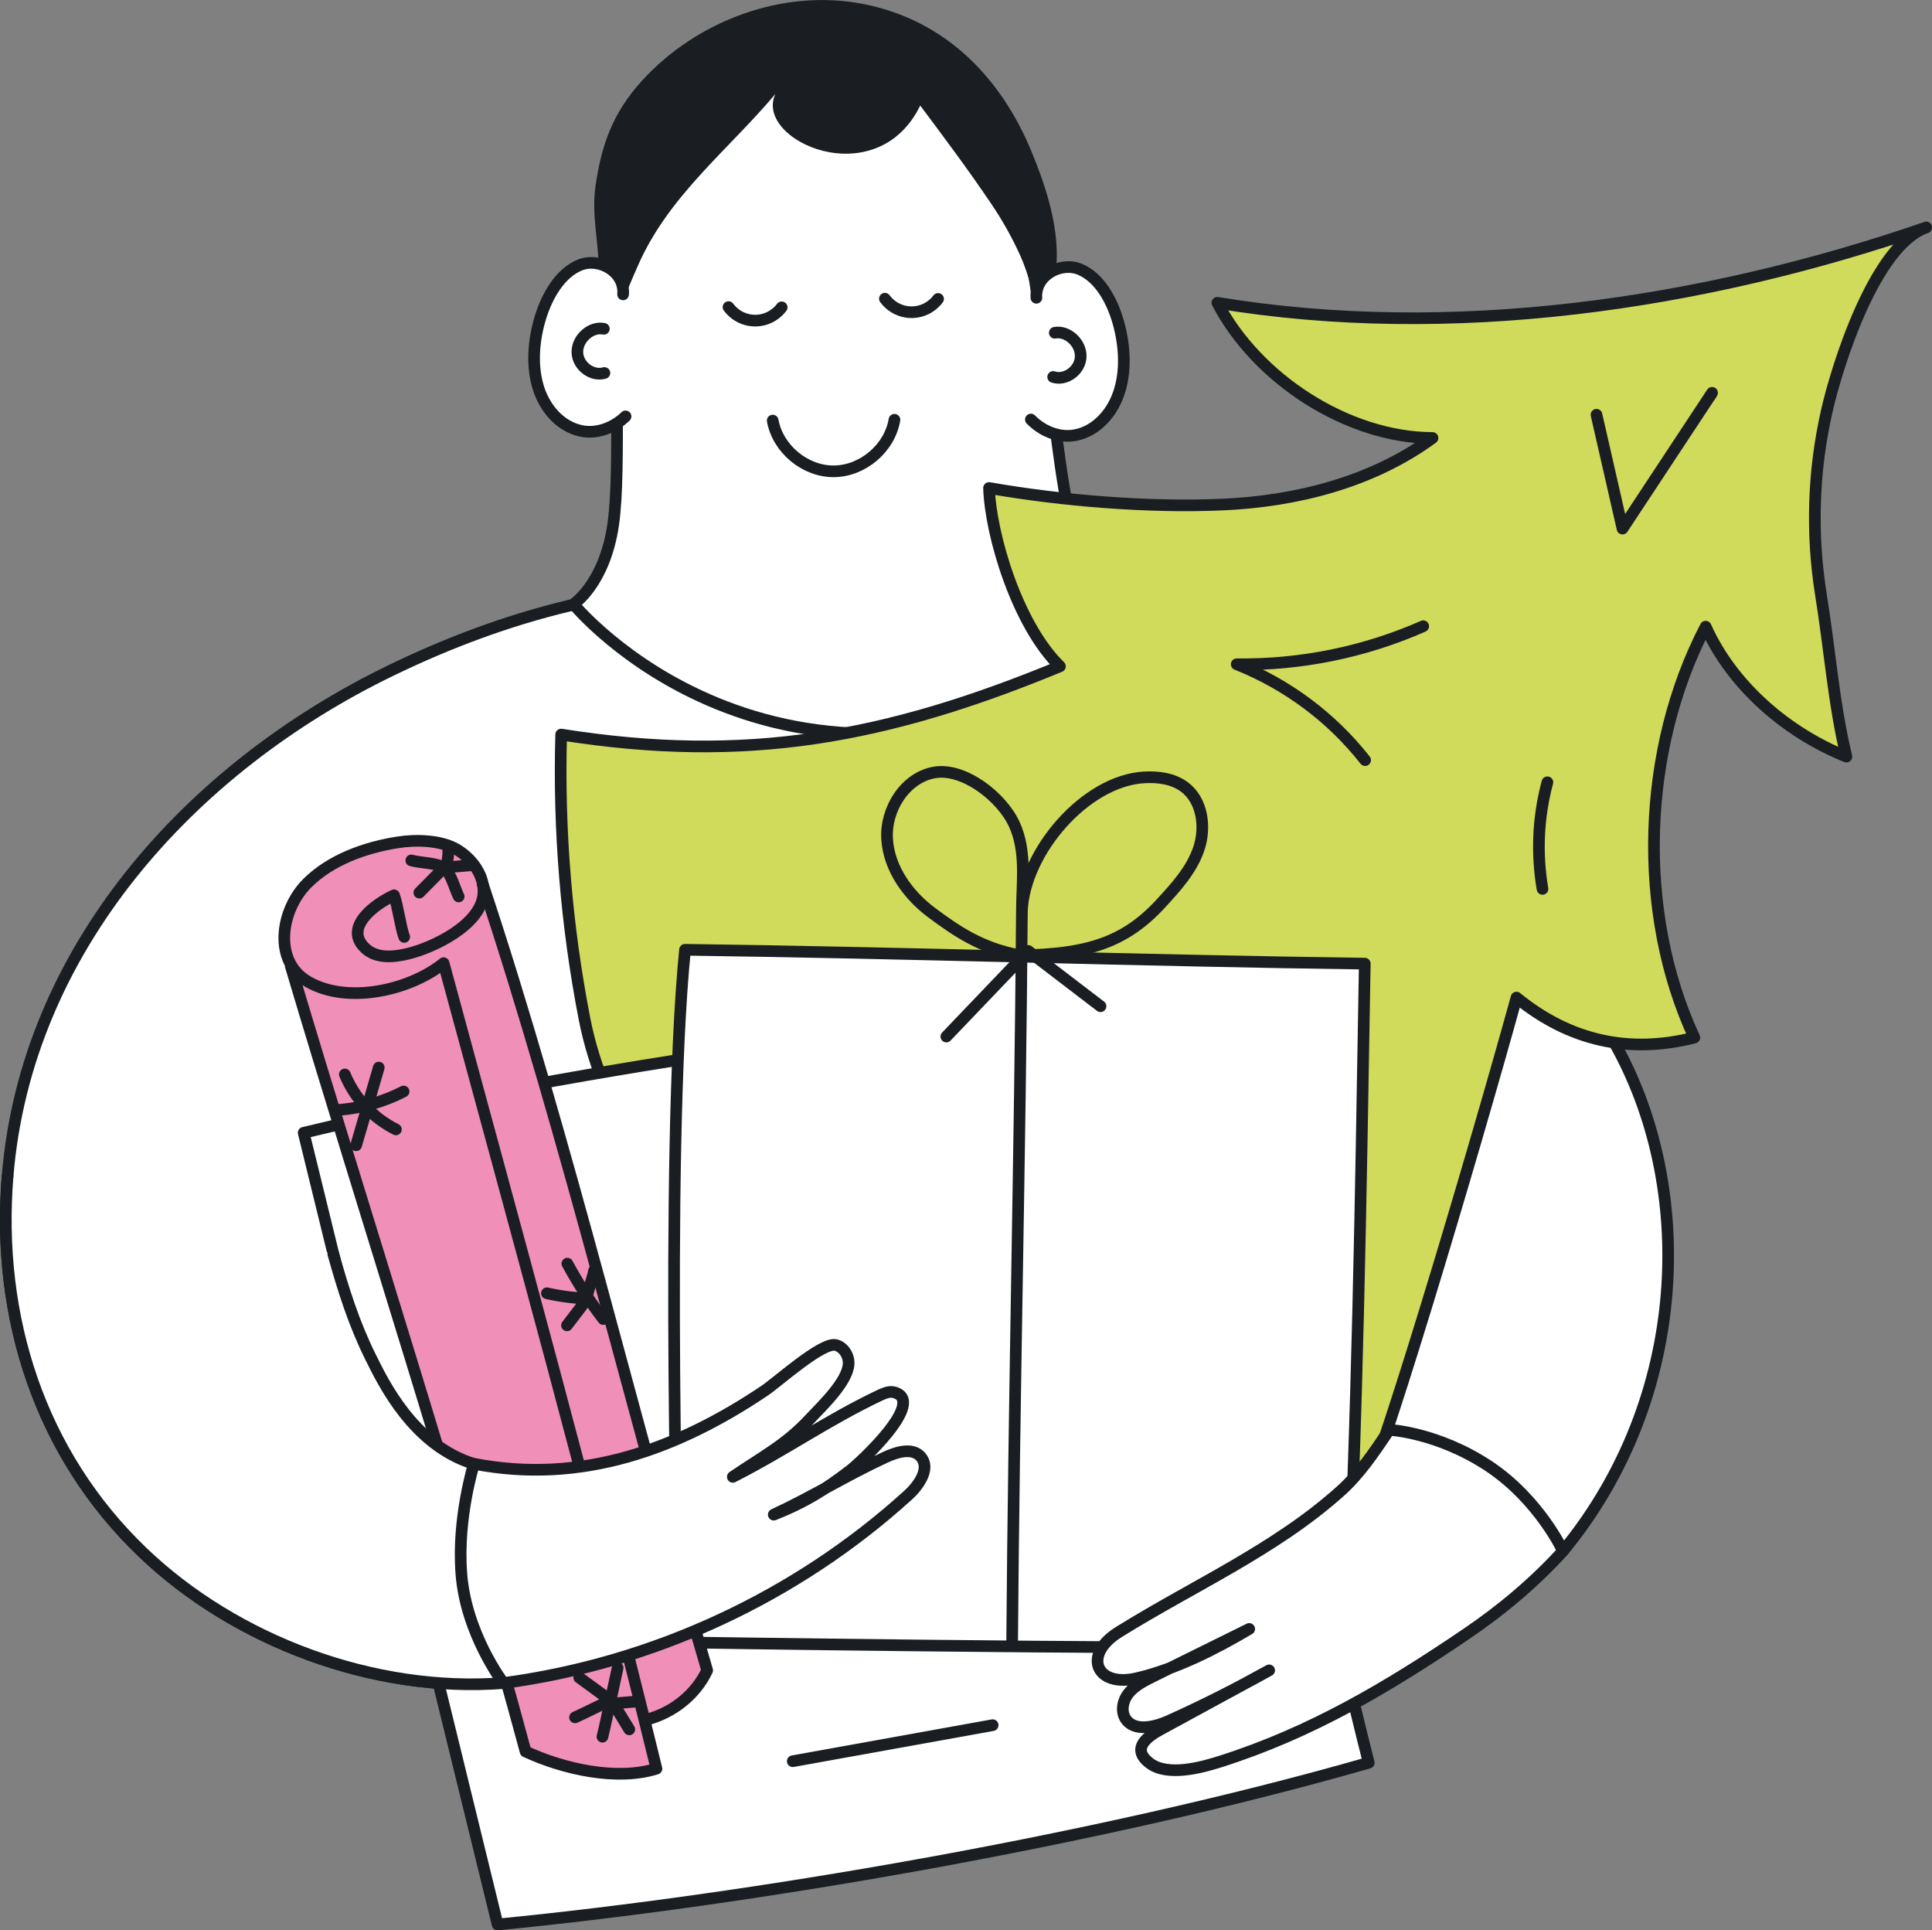 <svg xmlns="http://www.w3.org/2000/svg" xmlns:xlink="http://www.w3.org/1999/xlink" id="Ebene_1" x="0px" y="0px" viewBox="0 0 1656.7 1655" xml:space="preserve"><rect x="0" y="0" width="1656.7" height="1655" fill="#808080" stroke="none"/><g id="_2">	<path fill="#FFFFFF" stroke="#1A1E22" stroke-width="10" stroke-linecap="round" stroke-linejoin="round" d="M431.7,1443   c-110.6,8.6-229.6-35.7-309.3-112C34.1,1246.5-3.3,1129.4,6.5,1008.5c15.8-194,156-350.2,329.4-434   C537.5,477,699.8,492.4,867,533.1c196.3,47.7,414.8,180,517.1,360.4c70.2,123.7,64.6,304.8-43.8,436.3   C1339.7,1330.5,397.3,1391.7,431.7,1443z"></path>	<path fill="#FFFFFF" stroke="#1A1E22" stroke-width="10" stroke-linecap="round" stroke-linejoin="round" d="M491.8,518   c0,0,170.9,209,470.6,53.7C907,474.5,908,361.2,892.8,274.1c-11.5-66-14.9-141.7-63-193.9C778.5,24.4,686,20.3,620.6,58.5   c-63.8,37.2-74.1,112.2-86.6,183c-9.3,52.6-1,158.9-8.2,208.3C518.4,500.6,491.8,518,491.8,518z"></path>	<path fill="#1A1E22" d="M874.9,219.2c14.5,32.4,16.2,69.1,21.6,103.9c-5.2-33.8,10.5-72.6,9.7-106.9c-0.6-29.4-10.4-59-21.7-86.3   c-26.3-63.8-74-112.4-143.3-126.3S597.7,17.5,550.6,69.1c-25,27.4-34.9,54.8-40,90.8c-3.5,24.6,2.9,47.7,2.8,72.2   c-0.2,27.3,2.2,48.8,8.3,76c2.3-27.5,14-54.4,24.9-79.4c26.2-60.5,76.8-98.9,118.3-148.1c-18.8,39.7,86.5,87,124.2,9.9   c20.8,27.8,41.6,55.6,61,84.4C859.6,188.9,867.9,203.7,874.9,219.2z"></path>	<path fill="#FFFFFF" d="M888.1,255.3c0.2-2.1,0.5-4.2,1-6.3c3.6-14.3,21.3-24.8,37.2-18c16.4,7.1,27.2,26.2,32.6,45.2   c5.8,20.5,6.9,42.8,0.2,61.7s-21.8,33.7-40,35.6c-24.4,2.6-52.5-21.6-57.2-42.4c-3-13.2-5.8-51.1,0.3-63.2   C866.5,259.4,887.6,259.8,888.1,255.3z"></path>	<path fill="none" stroke="#1A1E22" stroke-width="10" stroke-linecap="round" stroke-linejoin="round" d="M888.7,255.3   c-1.2-19.5,21.2-31.3,37.6-24.3s27.2,26.2,32.6,45.2c5.8,20.5,6.9,42.8,0.2,61.7s-21.8,33.7-40,35.6c-12.2,1.3-25.5-4-35.1-13.8"></path>	<path fill="none" stroke="#1A1E22" stroke-width="10" stroke-linecap="round" stroke-linejoin="round" d="M904.5,285.3   c11-2,22.6,8.8,22.2,20.5s-12.8,20.9-23.6,17.4"></path>	<path fill="#FFFFFF" d="M534.9,252.3c-0.1-2.1-0.4-4.2-0.9-6.3c-3.3-14.4-20.7-25.3-36.7-18.9c-16.6,6.7-27.8,25.6-33.7,44.4   c-6.3,20.4-7.9,42.6-1.7,61.7s21,34.2,39.1,36.6c24.3,3.2,53-20.3,58.2-41c3.3-13.1,7-50.9,1.2-63.2   C556.3,257,535.2,256.8,534.9,252.3z"></path>	<path fill="none" stroke="#1A1E22" stroke-width="10" stroke-linecap="round" stroke-linejoin="round" d="M534.3,252.4   c1.7-19.4-20.4-31.9-37-25.2s-27.8,25.6-33.7,44.4c-6.3,20.4-7.9,42.6-1.7,61.7c6.2,19.1,21,34.2,39.1,36.6   c12.2,1.6,25.6-3.4,35.4-12.9"></path>	<path fill="none" stroke="#1A1E22" stroke-width="10" stroke-linecap="round" stroke-linejoin="round" d="M517.8,281.9   c-10.9-2.2-22.8,8.2-22.7,19.9s12.3,21.1,23.2,18"></path>	<path fill="none" stroke="#1A1E22" stroke-width="10" stroke-linecap="round" stroke-linejoin="round" d="M662.6,360.6   c4.4,24.3,27.8,43.7,52.5,43.5s47.8-19.8,51.9-44.2"></path>	<path fill="none" stroke="#1A1E22" stroke-width="10" stroke-linecap="round" stroke-linejoin="round" d="M624.7,263.3   c9.3,12.6,27,15.4,39.6,6.1c2.3-1.7,4.3-3.6,6-5.9"></path>	<path fill="none" stroke="#1A1E22" stroke-width="10" stroke-linecap="round" stroke-linejoin="round" d="M758.8,256.1   c9.3,12.6,27,15.4,39.6,6.1c2.3-1.7,4.3-3.6,6-5.9"></path>	<path fill="#D0DA5B" stroke="#1A1E22" stroke-width="10" stroke-linecap="round" stroke-linejoin="round" d="M501.2,873.5   c-15.6-80.3-22.3-162-20-243.7c158.6,25.1,278.5,3.1,427.7-58.5c-36.7-35.8-59.6-113-60.8-152.9c62.7,10.9,136.4,17,200.1,14.2   s128.3-19.2,180.2-57.1c-72.8-0.2-150.6-50.7-184.5-115.9c200.1,33,415.3,1.8,607.9-64.6c-44.1,15.3-76.5,118.2-85.4,157.8   c-11.7,51.6-13.3,105-4.9,157.3c7.4,45.5,11,94.2,21.8,138.6c-51-20.5-97.9-60.7-120.7-111.4c-55,105.5-59.5,245-9.7,352.3   c-56.5,14.3-107.4,2.5-152.5-34.3c-34.9,126.8-125,431.7-139.8,445c-16.6,15-22.6,10.9-44.6,11.4c-81.7,1.7-162.6-16.2-235.5-53   C725.3,1180.1,535,1047,501.2,873.5z"></path>	<path fill="none" stroke="#1A1E22" stroke-width="10" stroke-linecap="round" stroke-linejoin="round" d="M1220.4,536.9   c-50.4,22.2-104.9,33.3-159.9,32.6c43.3,17.3,81.3,45.6,110.1,82.2"></path>	<path fill="none" stroke="#1A1E22" stroke-width="10" stroke-linecap="round" stroke-linejoin="round" d="M1369,355.6l22.3,97.6   l76.8-116.4l-1.8,3"></path>	<path fill="none" stroke="#1A1E22" stroke-width="10" stroke-linecap="round" stroke-linejoin="round" d="M1326.9,670.7   c-8,29.8-9.4,61-4.2,91.4"></path>	<path fill="#FFFFFF" stroke="#1A1E22" stroke-width="10" stroke-linecap="round" stroke-linejoin="round" d="M426.7,1650   c212.6-20.7,512.1-71.3,747-138.7c-67.4-264.6-69.1-405.1-136.5-669.7c-266,41.6-518.1,67.5-776.8,129.6L426.7,1650z"></path>	<path fill="none" stroke="#1A1E22" stroke-width="10" stroke-linecap="round" stroke-linejoin="round" d="M679.8,1510l171.4-30.9"></path>	<path fill="#FFFFFF" stroke="#1A1E22" stroke-width="10" stroke-linecap="round" stroke-linejoin="round" d="M582.4,1408.1   c0,0-12.7-415.7,5-593.8c188.5,2.5,394.4,9.4,582.9,11.9c-3.5,204.2-6.1,388.7-16.1,586.1C954.8,1414,582.4,1408.1,582.4,1408.1z"></path>	<path fill="none" stroke="#1A1E22" stroke-width="10" stroke-linecap="round" stroke-linejoin="round" d="M876.3,780.7   c2.3-50.5,54.3-111.3,104.8-114.2c12-0.7,24.7,1,34.4,8.1c15.6,11.5,18.7,34.6,12.5,53s-19.8,33.2-33,47.5   c-30.9,33.4-63.4,43.1-120.1,44c-33.4-5.9-55.2-21.2-75.7-36.4s-36.9-37.9-38.5-63.3s15.3-52.6,40.4-57.1   c25.3-4.5,57.9,21,68.6,44.3S876.4,755,876.3,780.7c-1.6,213.5-6.8,414.6-8.4,628.1"></path>	<path fill="none" stroke="#1A1E22" stroke-width="10" stroke-linecap="round" stroke-linejoin="round" d="M811.5,888.7l70.2-73.4   l62,47.4"></path>	<path fill="#F08FB7" d="M606.4,1432.1c-58.6-198.4-120.9-459-192.2-673.4c-2.1-12.6-11.5-24-22.7-30.6c-13.5-7.9-34.8-8.5-50.3-6   c-33.8,5.2-75.8,20.1-90.8,53.6c-6.5,14.8-6.8,31.5-0.9,46.5h-1.1c61.7,207.7,145.3,467.9,202.2,679.5   c32.3,15,78.2,25.3,112.2,14.7c-3.4-13.9-6.8-27.8-10.2-41.7C575.6,1469.5,596.3,1453.6,606.4,1432.1z"></path>	<path fill="none" stroke="#1A1E22" stroke-width="10" stroke-linecap="round" stroke-linejoin="round" d="M554.5,1474.3   c22.3-5.7,42.1-21.3,51.9-42.2c-58.7-198.7-121.1-460-192.6-674.5"></path>	<path fill="none" stroke="#1A1E22" stroke-width="10" stroke-linecap="round" stroke-linejoin="round" d="M346.6,803.3   c-3.2-8.7-5.5-27-8.7-35.7c-16.1,7.3-44,27.5-24.6,45.5c9.7,9,24.3,7.5,36.2,4.7c22-5.3,62.5-24.6,65-51c1.4-15.6-9.5-30.7-23-38.6   s-34.8-8.5-50.3-6c-27.3,4.2-57.4,14.7-77.7,35c-23.1,23.1-29.5,67,0.5,84.4c34.1,19.8,87.6,7.4,116.4-15.8   c62.4,230.2,125.9,458.9,182.5,690.6c-34,10.7-79.9,0.3-112.2-14.7c-56.9-211.7-139.7-465.8-201.4-673.5"></path>	<path fill="none" stroke="#1A1E22" stroke-width="10" stroke-linecap="round" stroke-linejoin="round" d="M305.4,981.9l19.4-66.6"></path>	<path fill="none" stroke="#1A1E22" stroke-width="10" stroke-linecap="round" stroke-linejoin="round" d="M295.7,921.2   c8.5,20.5,24,37.2,43.8,47.1"></path>	<path fill="none" stroke="#1A1E22" stroke-width="10" stroke-linecap="round" stroke-linejoin="round" d="M290.6,951.6   c19.4-1.6,38.2-6.9,55.5-15.8"></path>	<path fill="none" stroke="#1A1E22" stroke-width="10" stroke-linecap="round" stroke-linejoin="round" d="M486.5,1083.4   c9,16.6,19.3,32.5,30.8,47.5"></path>	<path fill="none" stroke="#1A1E22" stroke-width="10" stroke-linecap="round" stroke-linejoin="round" d="M486.2,1136.3l17.6-23   c-11.7-0.4-23.4-1.9-34.8-4.5"></path>	<path fill="none" stroke="#1A1E22" stroke-width="10" stroke-linecap="round" stroke-linejoin="round" d="M352.7,737.7   c7.5,2.2,22,1.9,28.2,6.5c5.8,4.4,9.2,18,12.4,24.4"></path>	<path fill="none" stroke="#1A1E22" stroke-width="10" stroke-linecap="round" stroke-linejoin="round" d="M359.6,765.3l16.4-16.6"></path>	<path fill="none" stroke="#1A1E22" stroke-width="10" stroke-linecap="round" stroke-linejoin="round" d="M496.7,1438.3l26.9,19.6   c-2.6,10.8-4.3,20.3-7,31.1"></path>	<path fill="none" stroke="#1A1E22" stroke-width="10" stroke-linecap="round" stroke-linejoin="round" d="M493.1,1472.4   c6.3-2.7,24.1-11.8,30.5-14.5c1.9-8.9,4.1-19,6-27.9"></path>	<path fill="none" stroke="#1A1E22" stroke-width="10" stroke-linecap="round" stroke-linejoin="round" d="M546,1458.8l-20,1.7   l13.6,22.2"></path>	<path fill="none" stroke="#1A1E22" stroke-width="10" stroke-linecap="round" stroke-linejoin="round" d="M503.5,1111.4   c1-6.1,4.8-15.8,5.9-21.9"></path>	<path fill="none" stroke="#1A1E22" stroke-width="10" stroke-linecap="round" stroke-linejoin="round" d="M384.4,728.4   c0.4,5.9-1.8,15.2-1.8,15.2l19.9-1.6"></path>	<path fill="#FFFFFF" stroke="#1A1E22" stroke-width="10" stroke-linecap="round" stroke-linejoin="round" d="M1340.3,1329.8   c-24.6,27-52.9,50.8-83.1,71.2c-66.7,45.3-133,84.6-210.5,109.2c-16.3,5.2-45.6,13.3-61.1,1.3c-13.8-10.7-5.9-20.3,9-28.4l93.7-51   c-28.1,15.7-56.8,30.2-86.2,43.4c-12.3,5.5-29.8,9.4-37-2c-4.3-6.8-2.1-16.2,3.1-22.3s12.6-9.9,19.8-13.5l83.2-41.1   c-29.5,17.5-63,34.5-96.6,42.3c-34.8,8.1-46.6-20.1-15.3-39.6c63.9-39.8,134.2-70.6,190.2-120.9c15.9-14.2,27.9-31.8,41.8-52.5   c0,0,41.3,2,85.2,31C1319.9,1285.7,1340.3,1329.8,1340.3,1329.8z"></path>	<path fill="#FFFFFF" d="M285.8,1075.1c8.5,30.3,17.6,59.5,32.1,88.7c10.7,21.5,35.2,73.2,88.5,91.3   c-16.7,59.4-9.1,136.6,25.3,187.9c-110.6,8.6-229.6-35.7-309.3-112C34.1,1246.5-3.3,1129.3,6.5,1008.5L285.8,1075.1z"></path>	<path fill="none" stroke="#1A1E22" stroke-width="10" stroke-linecap="round" stroke-linejoin="round" d="M285.8,1075.1   c8.5,30.3,17.6,59.5,32.1,88.7c10.7,21.5,36.5,75.4,88.5,91.3c-16.7,59.4-9.1,136.6,25.3,187.9c-110.6,8.6-229.6-35.7-309.3-112   C34.1,1246.5-3.3,1129.3,6.5,1008.5"></path>	<path fill="#FFFFFF" stroke="#1A1E22" stroke-width="10" stroke-linecap="round" stroke-linejoin="round" d="M431.7,1443   c128.5-17.1,251.3-74.1,347.2-161.3c9.4-8.6,19.1-23,10.7-32.7c-7.1-8.2-20.4-4.2-30.2,0.3c-34.5,16-61.5,33.3-95.9,49.3   c25.6-10,44.1-21.4,65.8-38.1c7.8-6,65.9-59.3,37.4-66.8c-3.9-1-8,0.6-11.7,2.3c-45.8,21.7-81.1,47.1-126.6,70.2   c26.4-18,45.6-27.5,66.6-50.2c9.7-10.4,32-31.4,32.7-46.7c0.3-7-4.2-14.4-11-16.1c-11.7-2.9-50.2,31.9-61,39.1   c-74,49.8-156.9,80.6-249.2,62.7c0,0-14.6,45.7-10.9,94C399.4,1400.7,431.7,1443,431.7,1443z"></path></g></svg>
